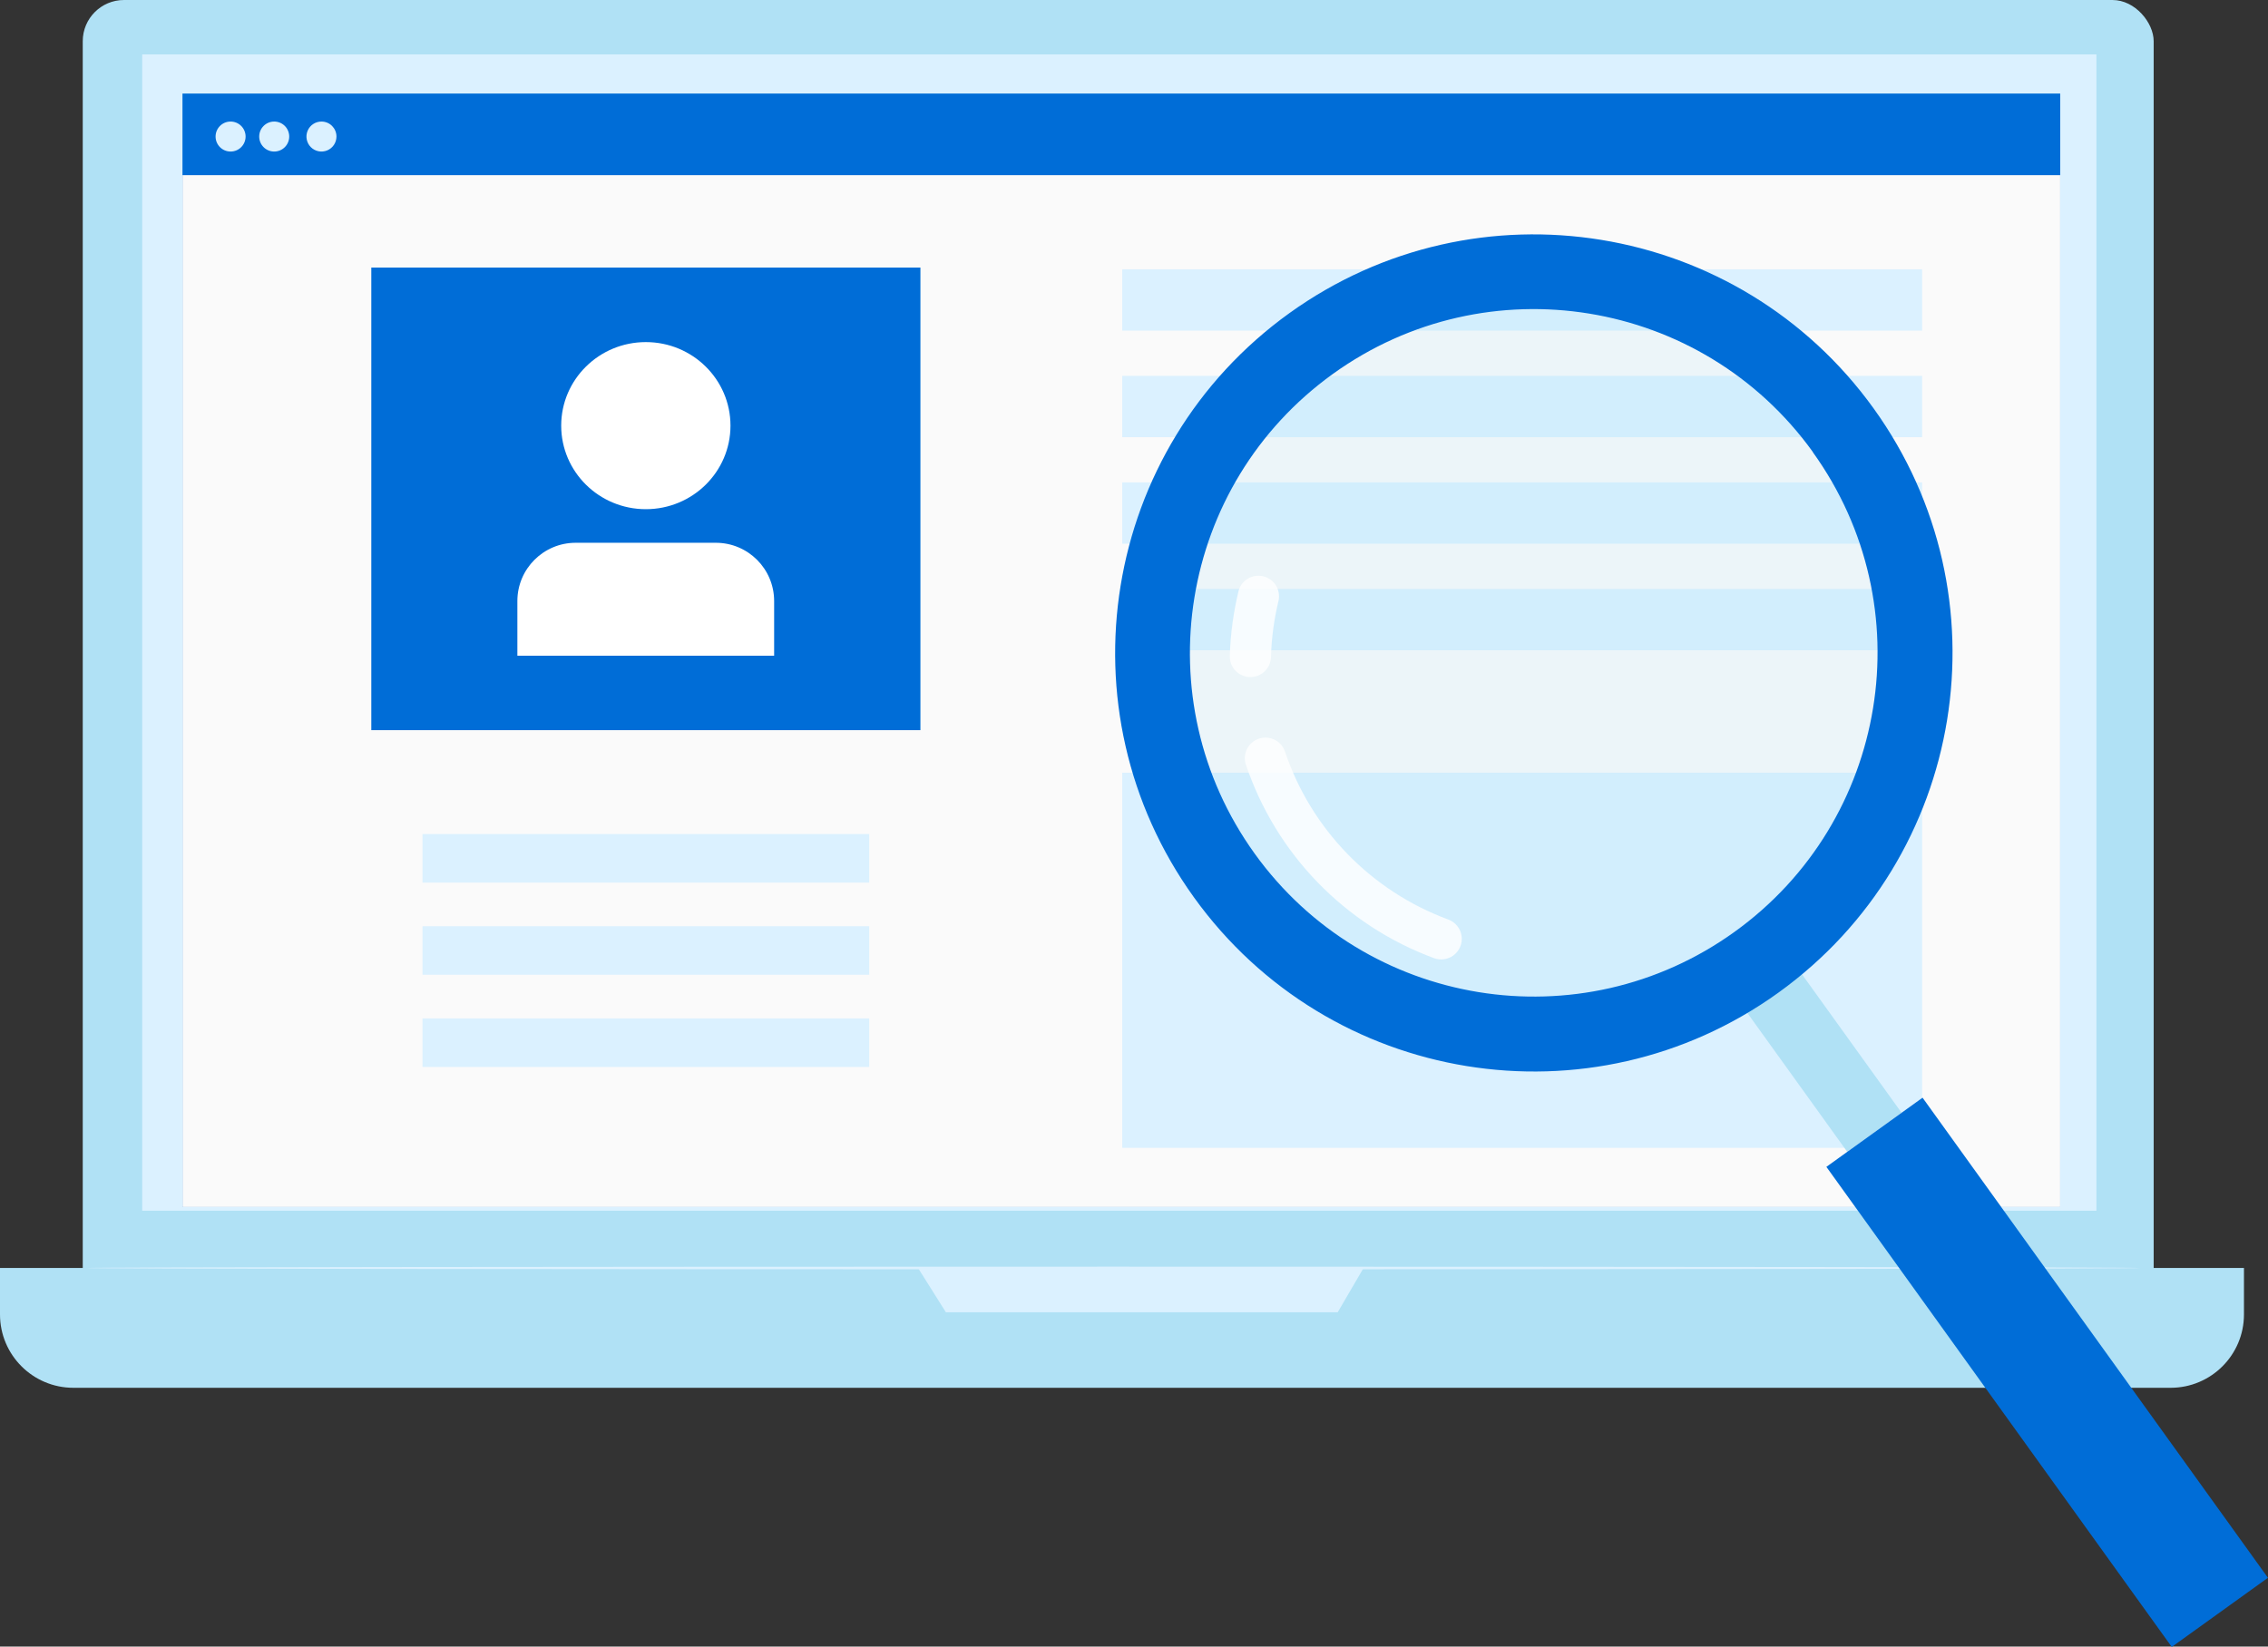 <?xml version="1.0" encoding="UTF-8"?> <svg xmlns="http://www.w3.org/2000/svg" xmlns:xlink="http://www.w3.org/1999/xlink" id="etb2kpnn91p1" viewBox="0 0 550.11 399.49" shape-rendering="geometricPrecision" text-rendering="geometricPrecision"><rect x="0" y="0" width="550.11" height="399.49" fill="#333333" stroke="none"/> <g id="etb2kpnn91p2" style="isolation:isolate"> <g id="etb2kpnn91p3"> <rect id="etb2kpnn91p4" width="502.31" height="324.54" rx="10" ry="10" transform="matrix(1 0 0 1 20.07 0)" fill="rgb(176,225,245)" stroke="none" stroke-width="1"></rect> <path id="etb2kpnn91p5" d="M0,307.64L544.28,307.64L544.28,318.91C544.28,328.741,536.311,336.71,526.48,336.71L17.8,336.71C7.973,336.71,0.006,328.747,0,318.92L0,307.64Z" fill="rgb(176,225,245)" stroke="none" stroke-width="1"></path> <rect id="etb2kpnn91p6" width="474" height="280.55" rx="0" ry="0" transform="matrix(1 0 0 1 34.49 13.2)" fill="rgb(219,241,255)" stroke="none" stroke-width="1"></rect> <polygon id="etb2kpnn91p7" points="222.67,307.64 229.43,318.39 324.46,318.39 330.74,307.64 222.67,307.64" fill="rgb(219,241,255)" stroke="none" stroke-width="1"></polygon> <rect id="etb2kpnn91p8" width="455.45" height="270.16" rx="3.27" ry="0" transform="matrix(1 0 0 1 44.26 22.7)" fill="rgb(0,109,215)" stroke="none" stroke-width="1"></rect> <rect id="etb2kpnn91p9" width="455.45" height="250.36" rx="0" ry="0" transform="matrix(1 0 0 1 44.26 42.5)" fill="rgb(250,250,250)" stroke="none" stroke-width="1"></rect> <path id="etb2kpnn91p10" d="M81.61,33.13C81.61,34.605,80.72,35.934,79.356,36.496C77.992,37.057,76.424,36.74,75.386,35.693C74.347,34.646,74.043,33.075,74.616,31.716C75.189,30.357,76.525,29.478,78,29.49C79.999,29.506,81.61,31.131,81.61,33.13Z" fill="rgb(219,241,255)" stroke="none" stroke-width="1"></path> <path id="etb2kpnn91p11" d="M59.57,33.13C59.57,35.14,57.94,36.77,55.93,36.77C53.92,36.77,52.29,35.14,52.29,33.13C52.29,31.12,53.92,29.49,55.93,29.49C56.895,29.49,57.821,29.873,58.504,30.556C59.187,31.239,59.57,32.165,59.57,33.13Z" fill="rgb(219,241,255)" stroke="none" stroke-width="1"></path> <path id="etb2kpnn91p12" d="M70.15,33.13C70.15,35.14,68.52,36.77,66.51,36.77C64.5,36.77,62.87,35.14,62.87,33.13C62.87,31.12,64.5,29.49,66.51,29.49C67.475,29.49,68.401,29.873,69.084,30.556C69.767,31.239,70.15,32.165,70.15,33.13Z" fill="rgb(219,241,255)" stroke="none" stroke-width="1"></path> <path id="etb2kpnn91p13" d="M519.07,307.64C519.07,307.82,407.56,307.97,270.07,307.97C132.58,307.97,21.07,307.82,21.07,307.64C21.07,307.46,132.55,307.32,270.07,307.32C407.59,307.32,519.07,307.46,519.07,307.64Z" fill="rgb(219,241,255)" stroke="none" stroke-width="1"></path> <rect id="etb2kpnn91p14" width="194.02" height="14.88" rx="0" ry="0" transform="matrix(1 0 0 1 272.2 65.34)" fill="rgb(219,241,255)" stroke="none" stroke-width="1"></rect> <rect id="etb2kpnn91p15" width="194.02" height="14.88" rx="0" ry="0" transform="matrix(1 0 0 1 272.2 142.89)" fill="rgb(219,241,255)" stroke="none" stroke-width="1"></rect> <rect id="etb2kpnn91p16" width="194.02" height="91.01" rx="0" ry="0" transform="matrix(1 0 0 1 272.2 187.48)" fill="rgb(219,241,255)" stroke="none" stroke-width="1"></rect> <rect id="etb2kpnn91p17" width="194.02" height="14.88" rx="0" ry="0" transform="matrix(1 0 0 1 272.2 91.19)" fill="rgb(219,241,255)" stroke="none" stroke-width="1"></rect> <rect id="etb2kpnn91p18" width="194.02" height="14.88" rx="0" ry="0" transform="matrix(1 0 0 1 272.2 117.04)" fill="rgb(219,241,255)" stroke="none" stroke-width="1"></rect> <rect id="etb2kpnn91p19" width="108.35" height="11.78" rx="0" ry="0" transform="matrix(1 0 0 1 102.48 202.36)" fill="rgb(219,241,255)" stroke="none" stroke-width="1"></rect> <rect id="etb2kpnn91p20" width="108.35" height="11.78" rx="0" ry="0" transform="matrix(1 0 0 1 102.48 224.72)" fill="rgb(219,241,255)" stroke="none" stroke-width="1"></rect> <rect id="etb2kpnn91p21" width="108.35" height="11.78" rx="0" ry="0" transform="matrix(1 0 0 1 102.48 247.09)" fill="rgb(219,241,255)" stroke="none" stroke-width="1"></rect> <rect id="etb2kpnn91p22" width="133.19" height="112.23" rx="0" ry="0" transform="matrix(1 0 0 1 90.06 64.92)" fill="rgb(0,109,215)" stroke="none" stroke-width="1"></rect> <ellipse id="etb2kpnn91p23" rx="20.53" ry="20.27" transform="matrix(1 0 0 1 156.65 103.27)" fill="rgb(255,255,255)" stroke="none" stroke-width="1"></ellipse> <path id="etb2kpnn91p24" d="M139.63,131.69L173.63,131.69C181.439,131.69,187.77,138.021,187.77,145.83L187.77,159.09L125.49,159.09L125.49,145.82C125.496,138.015,131.825,131.69,139.63,131.69Z" fill="rgb(255,255,255)" stroke="none" stroke-width="1"></path> <circle id="etb2kpnn91p25" r="88.26" transform="matrix(1 0 0 1 372.03 158.38)" opacity="0.18" fill="rgb(176,225,245)" stroke="none" stroke-width="1"></circle> <rect id="etb2kpnn91p26" width="16.23" height="48.43" rx="0" ry="0" transform="matrix(0.812 -0.584 0.584 0.812 419.769 240.13)" fill="rgb(176,225,245)" stroke="none" stroke-width="1"></rect> <path id="etb2kpnn91p27" style="mix-blend-mode:screen" d="M306.2,163.34C304.657,164.446,302.62,164.582,300.943,163.691C299.267,162.801,298.239,161.038,298.29,159.14C298.453,153.779,299.177,148.45,300.45,143.24C301.219,140.698,303.842,139.2,306.422,139.831C309.003,140.461,310.64,142.999,310.15,145.61C309.039,150.137,308.412,154.77,308.28,159.43C308.233,160.986,307.464,162.432,306.2,163.34Z" opacity="0.81" fill="rgb(255,255,255)" stroke="none" stroke-width="1"></path> <path id="etb2kpnn91p28" style="mix-blend-mode:screen" d="M352.49,231.84C351.145,232.809,349.407,233.049,347.85,232.48C326.253,224.522,309.438,207.188,302.14,185.36C301.387,182.78,302.809,180.066,305.359,179.217C307.909,178.367,310.674,179.684,311.62,182.2C317.96,201.145,332.555,216.189,351.3,223.1C353.03,223.742,354.266,225.285,354.515,227.113C354.764,228.942,353.986,230.759,352.49,231.84Z" opacity="0.81" fill="rgb(255,255,255)" stroke="none" stroke-width="1"></path> <path id="etb2kpnn91p29" d="M312.71,76C267.192,108.764,256.853,172.224,289.616,217.742C322.378,263.261,385.838,273.602,431.357,240.841C476.877,208.079,487.22,144.621,454.46,99.1C421.694,53.581,358.233,43.239,312.71,76ZM439.71,109.71C466.6,147.097,458.092,199.205,420.706,226.097C383.32,252.989,331.212,244.484,304.318,207.099C277.424,169.714,285.927,117.606,323.31,90.71C360.692,63.801,412.81,72.289,439.72,109.67Z" fill="rgb(0,109,215)" stroke="none" stroke-width="1"></path> <rect id="etb2kpnn91p30" width="28.73" height="143.45" rx="0" ry="0" transform="matrix(0.812 -0.584 0.584 0.812 442.994 283.104)" fill="rgb(0,109,215)" stroke="none" stroke-width="1"></rect> </g> </g> </svg> 